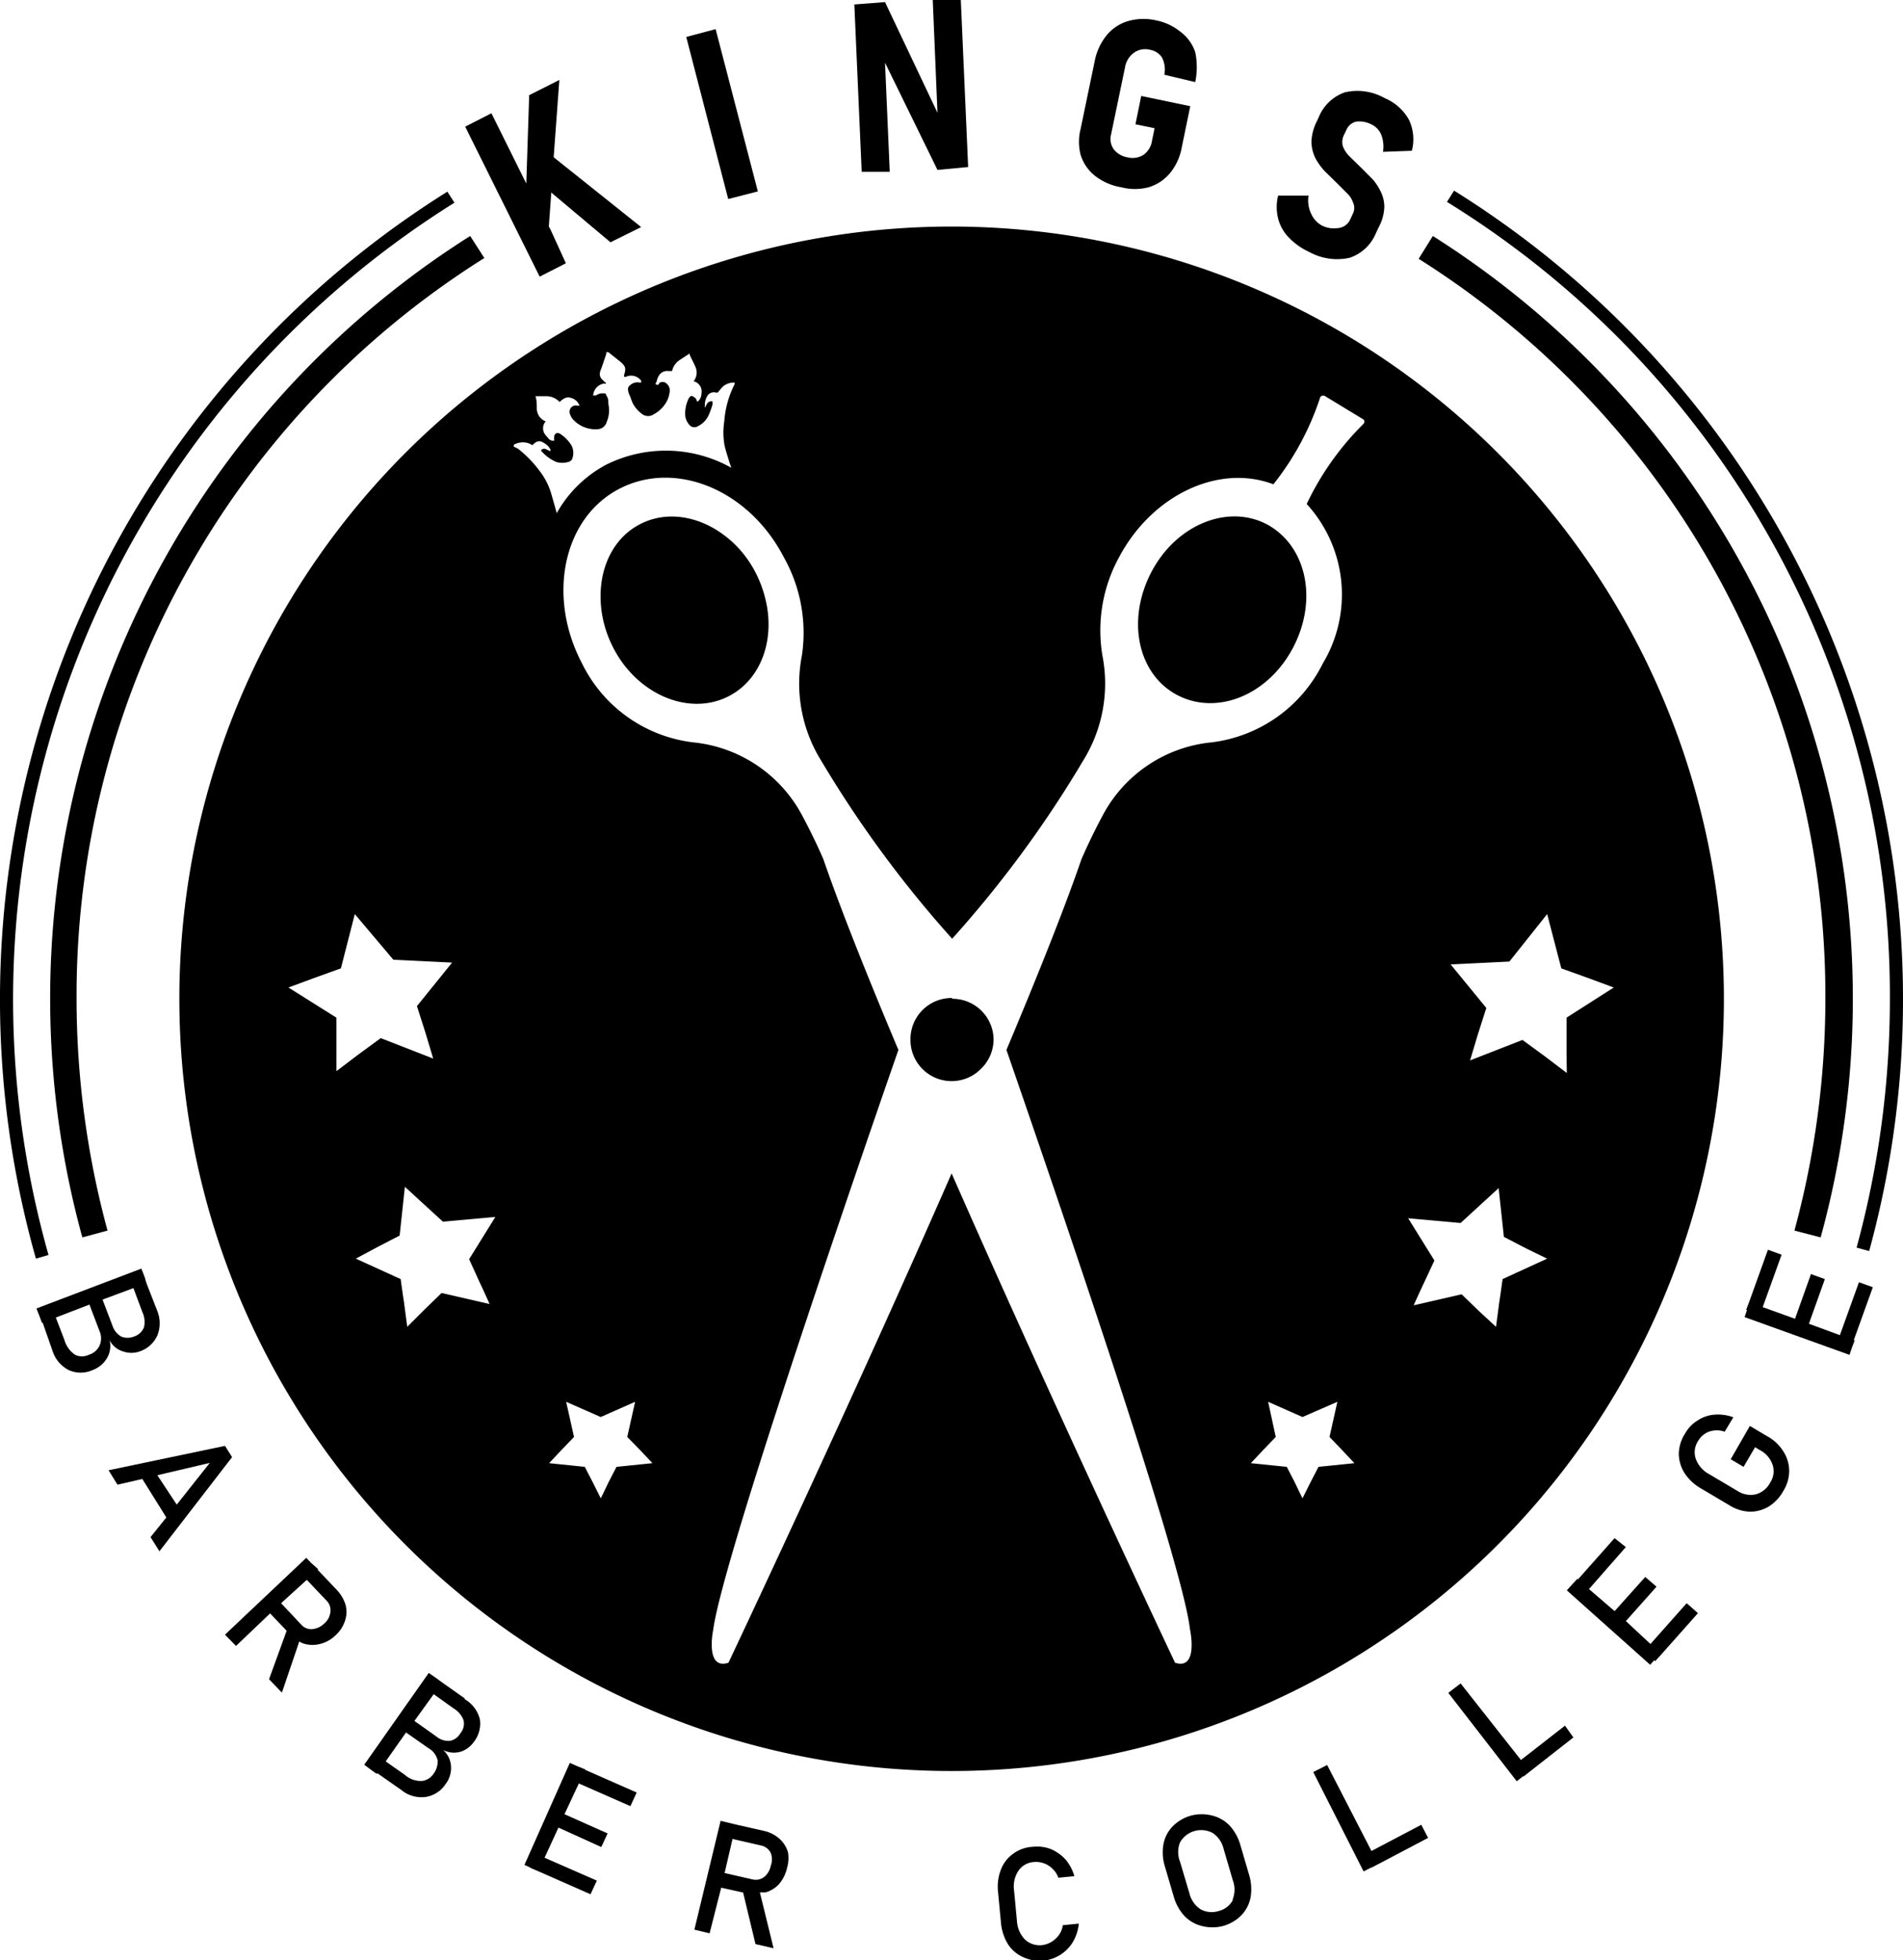 <svg xmlns="http://www.w3.org/2000/svg" viewBox="0 0 72.57 74.76"><g id="Layer_2" data-name="Layer 2"><g id="Layer_1-2" data-name="Layer 1"><path d="M28.81,21.86c-.95-1.8-2.93-2.62-4.42-1.83s-1.93,2.88-1,4.68,2.92,2.62,4.42,1.83S29.76,23.66,28.81,21.86Zm7.48,16.23a1.57,1.57,0,1,0,1.57,1.57A1.57,1.57,0,0,0,36.29,38.09ZM48.32,20c-1.49-.79-3.47,0-4.42,1.83s-.51,3.89,1,4.68,3.47,0,4.42-1.83S49.81,20.81,48.32,20Zm0,0c-1.49-.79-3.47,0-4.42,1.83s-.51,3.89,1,4.68,3.47,0,4.42-1.83S49.81,20.81,48.32,20Zm-12,18.06a1.57,1.57,0,1,0,1.57,1.57A1.57,1.57,0,0,0,36.29,38.09ZM28.81,21.86c-.95-1.8-2.93-2.62-4.42-1.83s-1.93,2.88-1,4.68,2.92,2.62,4.42,1.83S29.76,23.66,28.81,21.86Zm0,0c-.95-1.8-2.93-2.62-4.42-1.83s-1.93,2.88-1,4.68,2.92,2.62,4.42,1.83S29.76,23.66,28.81,21.86Zm7.48,16.23a1.57,1.57,0,1,0,1.57,1.57A1.57,1.57,0,0,0,36.29,38.09ZM48.32,20c-1.49-.79-3.47,0-4.42,1.83s-.51,3.89,1,4.68,3.47,0,4.42-1.83S49.81,20.81,48.32,20Zm0,0c-1.49-.79-3.47,0-4.42,1.83s-.51,3.89,1,4.68,3.47,0,4.42-1.83S49.81,20.81,48.32,20Zm-12,18.06a1.57,1.57,0,1,0,1.57,1.57A1.57,1.57,0,0,0,36.29,38.09ZM28.81,21.86c-.95-1.8-2.93-2.62-4.42-1.83s-1.93,2.88-1,4.68,2.92,2.62,4.42,1.83S29.76,23.66,28.81,21.86Zm0,0c-.95-1.8-2.93-2.62-4.42-1.83s-1.93,2.88-1,4.68,2.92,2.62,4.42,1.83S29.76,23.66,28.81,21.86Zm7.48,16.23a1.57,1.57,0,1,0,1.57,1.57A1.57,1.57,0,0,0,36.29,38.09ZM48.32,20c-1.49-.79-3.47,0-4.42,1.83s-.51,3.89,1,4.68,3.47,0,4.42-1.83S49.81,20.81,48.32,20Zm0,0c-1.49-.79-3.47,0-4.42,1.83s-.51,3.89,1,4.68,3.47,0,4.42-1.83S49.81,20.81,48.32,20Zm-12,18.06a1.57,1.57,0,1,0,1.57,1.57A1.57,1.57,0,0,0,36.29,38.09ZM24.39,20c-1.49.78-1.93,2.88-1,4.68s2.92,2.62,4.42,1.83,1.93-2.88,1-4.68S25.88,19.24,24.39,20ZM36.29,8.64A29.45,29.45,0,1,0,65.74,38.09,29.46,29.46,0,0,0,36.29,8.64ZM12.83,38.81,11,37.66l1-.37,1-.36.53-2.07L15,36.6l2.24.11L15.9,38.37l.32,1,.3,1-2-.78-.86.63-.83.63s0-.53,0-1.05S12.83,38.81,12.83,38.81Zm5.45,10.07c.2.42.39.85.39.85l-1.83-.42-.66.64-.65.65-.12-.91c-.07-.45-.13-.91-.13-.91L13.57,48l.82-.44.85-.44.2-1.86,1.45,1.33,2-.18-1,1.61Zm1.47-31.77-.12-.06c-.05,0-.06-.08,0-.11a.73.73,0,0,1,.3-.07.62.62,0,0,1,.37.11.69.69,0,0,1,.13-.11.24.24,0,0,1,.27,0,.63.63,0,0,1,.29.27s0,0,0,.07l-.15-.07a.17.17,0,0,0-.18,0,.05.05,0,0,0,0,.08l0,0a1.6,1.6,0,0,0,.56.4.82.82,0,0,0,.44,0,.22.22,0,0,0,.18-.18A.62.62,0,0,0,21.8,17a1.42,1.42,0,0,0-.43-.45c-.14-.09-.24,0-.24.14v0l0,.12c-.06,0-.16,0-.24-.12l-.08-.09a.4.4,0,0,1,0-.53.53.53,0,0,1-.34-.49c0-.16,0-.31-.05-.47a0,0,0,0,1,0,0h.39a.69.69,0,0,1,.53.22h0c.13-.12.26-.22.45-.15a.47.47,0,0,1,.31.29h-.08a.24.24,0,0,0-.28.33.56.56,0,0,0,.09.17,1.15,1.15,0,0,0,.93.4.38.38,0,0,0,.38-.29,1.1,1.1,0,0,0,.06-.67c0-.1,0-.21-.06-.3S23.14,15,23,15a.43.43,0,0,0-.27.08l-.05,0h-.06a.11.11,0,0,1,0,0,.49.49,0,0,1,.4-.45h.09s0-.05-.05-.06a1.14,1.14,0,0,0-.11-.11.28.28,0,0,1-.07-.26.85.85,0,0,1,.06-.17l.18-.53a.43.43,0,0,0,0-.07l.08,0,.45.36c.21.18.23.25.15.51a.64.64,0,0,0,0,.07h.07a.47.47,0,0,1,.58.15.19.19,0,0,1,0,.07l-.06,0a.41.41,0,0,0-.31.06c-.12.09-.15.12-.12.29a1.19,1.19,0,0,0,.08.2,2,2,0,0,0,.1.26,1.25,1.25,0,0,0,.36.4.38.38,0,0,0,.43,0,1.21,1.21,0,0,0,.44-.4,1,1,0,0,0,.17-.49.33.33,0,0,0-.13-.29.21.21,0,0,0-.28,0s0,.08-.09.05,0-.08,0-.12a.66.66,0,0,1,.11-.26.36.36,0,0,1,.32-.14l.16,0a0,0,0,0,0,0,0,.66.66,0,0,1,.29-.42l.38-.25,0,.05c.07.15.15.3.22.46a.53.53,0,0,1-.07.55.4.4,0,0,1,.3.46c0,.16-.09.3-.17.32a.43.43,0,0,1,0,0,.23.23,0,0,0-.14-.19.09.09,0,0,0-.13,0l-.05.07a1.32,1.32,0,0,0-.13.64.61.61,0,0,0,.14.34.25.25,0,0,0,.35.07.86.86,0,0,0,.41-.43,3,3,0,0,0,.14-.39.49.49,0,0,0,0-.12.19.19,0,0,0-.21.09l-.08.15a.2.2,0,0,1,0-.08.66.66,0,0,1,.1-.38.29.29,0,0,1,.32-.12l.07,0c.07-.08.13-.16.2-.23a.64.64,0,0,1,.38-.15c.07,0,.09,0,.05.09a3.69,3.69,0,0,0-.38,1.39,2.7,2.7,0,0,0,0,.85c0,.1.22.8.27.92a5.1,5.1,0,0,0-4.77-.12,4.68,4.68,0,0,0-1.89,1.85c-.06-.23-.2-.71-.22-.78a2.61,2.61,0,0,0-.44-.84A4.37,4.37,0,0,0,19.75,17.11Zm3.76,38.83-.31.6c-.14.3-.29.6-.29.6l-.3-.6-.31-.6-1.36-.14.47-.5.48-.5-.3-1.34,1.32.58,1.31-.58-.3,1.34.49.5.47.5Zm26.77,0-.31.6-.3.6s-.15-.3-.29-.6l-.31-.6L47.7,55.8l.47-.5.48-.5-.29-1.34,1.31.58L51,53.46l-.3,1.34.48.5.47.5ZM52,16.16a10.86,10.86,0,0,0-2.17,3.06,5.11,5.11,0,0,1,.61,6.09,5.47,5.47,0,0,1-4.23,3,5.28,5.28,0,0,0-4.15,2.77c-.5.93-.82,1.69-.82,1.69-.64,1.86-1.66,4.42-2.86,7.27,2.24,6.48,6.72,19.58,7,22.1,0,0,.34,1.57-.57,1.27,0,0-4.57-9.67-8.52-18.66-3.94,9-8.51,18.66-8.51,18.66-.91.3-.58-1.27-.58-1.27.34-2.52,4.81-15.62,7.06-22.1-1.2-2.85-2.22-5.41-2.86-7.27,0,0-.32-.76-.82-1.69a5.3,5.3,0,0,0-4.15-2.77,5.44,5.44,0,0,1-4.23-3c-1.35-2.56-.73-5.54,1.4-6.66s4.94,0,6.29,2.6A5.88,5.88,0,0,1,30.58,25a5.57,5.57,0,0,0,.73,4,43.34,43.34,0,0,0,5,6.8,42.75,42.75,0,0,0,5-6.8,5.57,5.57,0,0,0,.73-4,5.81,5.81,0,0,1,.63-3.74c1.27-2.4,3.82-3.58,5.89-2.79a10.66,10.66,0,0,0,1.77-3.27.13.13,0,0,1,.19-.1L52,16A.12.12,0,0,1,52,16.16ZM57.3,48.78s-.06.46-.13.91l-.12.91L56.4,50l-.66-.64-1.83.42s.19-.43.39-.85l.4-.86-1-1.61,2,.18,1.45-1.33.2,1.86.85.44L59,48Zm2.45-7.86-.83-.63-.86-.63-2,.78.3-1,.32-1-1.36-1.66,2.24-.11L59,34.86l.54,2.07,1,.36,1,.37-1.8,1.15s0,.53,0,1.06S59.75,40.92,59.75,40.92ZM48.32,20c-1.49-.79-3.47,0-4.42,1.83s-.51,3.89,1,4.68,3.47,0,4.42-1.83S49.81,20.81,48.32,20Zm-12,18.06a1.57,1.57,0,1,0,1.57,1.57A1.57,1.57,0,0,0,36.29,38.09ZM24.39,20c-1.49.78-1.93,2.88-1,4.68s2.92,2.62,4.42,1.83,1.93-2.88,1-4.68S25.88,19.24,24.39,20Zm4.42,1.83c-.95-1.8-2.93-2.62-4.42-1.83s-1.93,2.88-1,4.68,2.92,2.62,4.42,1.83S29.76,23.66,28.81,21.86Zm7.48,16.23a1.57,1.57,0,1,0,1.57,1.57A1.57,1.57,0,0,0,36.29,38.09ZM48.32,20c-1.49-.79-3.47,0-4.42,1.83s-.51,3.89,1,4.68,3.47,0,4.42-1.83S49.81,20.81,48.32,20Zm0,0c-1.49-.79-3.47,0-4.42,1.83s-.51,3.89,1,4.68,3.47,0,4.42-1.83S49.81,20.81,48.32,20Zm-12,18.06a1.57,1.57,0,1,0,1.57,1.57A1.57,1.57,0,0,0,36.29,38.09ZM28.81,21.86c-.95-1.8-2.93-2.62-4.42-1.83s-1.93,2.88-1,4.68,2.92,2.62,4.42,1.83S29.76,23.66,28.81,21.86Zm0,0c-.95-1.8-2.93-2.62-4.42-1.83s-1.93,2.88-1,4.68,2.92,2.62,4.42,1.83S29.76,23.66,28.81,21.86Zm7.48,16.23a1.57,1.57,0,1,0,1.57,1.57A1.57,1.57,0,0,0,36.29,38.09ZM48.32,20c-1.49-.79-3.47,0-4.42,1.83s-.51,3.89,1,4.68,3.47,0,4.42-1.83S49.81,20.81,48.32,20Zm0,0c-1.49-.79-3.47,0-4.42,1.83s-.51,3.89,1,4.68,3.47,0,4.42-1.83S49.81,20.81,48.32,20Zm-12,18.06a1.57,1.57,0,1,0,1.57,1.57A1.57,1.57,0,0,0,36.29,38.09ZM28.81,21.86c-.95-1.8-2.93-2.62-4.42-1.83s-1.93,2.88-1,4.68,2.92,2.62,4.42,1.83S29.76,23.66,28.81,21.86Zm0,0c-.95-1.8-2.93-2.62-4.42-1.83s-1.93,2.88-1,4.68,2.92,2.62,4.42,1.83S29.76,23.66,28.81,21.86Zm7.48,16.23a1.57,1.57,0,1,0,1.57,1.57A1.57,1.57,0,0,0,36.29,38.09ZM48.32,20c-1.49-.79-3.47,0-4.42,1.83s-.51,3.89,1,4.68,3.47,0,4.42-1.83S49.81,20.81,48.32,20Zm0,0c-1.49-.79-3.47,0-4.42,1.83s-.51,3.89,1,4.68,3.47,0,4.42-1.83S49.81,20.81,48.32,20Zm-12,18.06a1.57,1.57,0,1,0,1.57,1.57A1.57,1.57,0,0,0,36.29,38.09ZM28.81,21.86c-.95-1.8-2.93-2.62-4.42-1.83s-1.93,2.88-1,4.68,2.92,2.62,4.42,1.83S29.76,23.66,28.81,21.86Z"/><path d="M21,8.77,20.07,7,18.74,4.32l-1,.51,2.84,5.72,1-.51Zm-.82-5.14L20.07,7v.76l.85,1.53,0-.52.1-1.39.09-1.33.22-3Zm1,2.42-.21-.17-.51,1,.63.52,2.19,1.84,1.17-.58Z"/><path d="M27.29,1.11l-1.12.3,1.6,6.18L28.9,7.3Z"/><path d="M36.92,6.37,36.64,0,35.57,0l.18,4.3-2-4.22L32.58.17l.28,6.38,1.07,0-.18-4.16,2,4.09Z"/><path d="M45.58,3.13a2.81,2.81,0,0,0,0-1.14A1.6,1.6,0,0,0,45,1.2,2.1,2.1,0,0,0,44.1.78,2.13,2.13,0,0,0,43,.81a1.66,1.66,0,0,0-.81.55,2.25,2.25,0,0,0-.45,1l-.53,2.55a2,2,0,0,0,0,1,1.65,1.65,0,0,0,.54.79,2.21,2.21,0,0,0,1,.44,2.09,2.09,0,0,0,1.06,0,1.71,1.71,0,0,0,.81-.54,2.16,2.16,0,0,0,.45-1l.32-1.55-1.87-.39-.22,1.08.73.15-.1.48a.79.79,0,0,1-.33.54A.78.78,0,0,1,43,6a.83.83,0,0,1-.53-.31.68.68,0,0,1-.1-.56l.53-2.55A.86.86,0,0,1,43.26,2a.73.73,0,0,1,.6-.1.68.68,0,0,1,.45.29,1,1,0,0,1,.09.66Z"/><path d="M53.84,5.75a1.72,1.72,0,0,0-.12-1.2,1.9,1.9,0,0,0-.92-.81,2.11,2.11,0,0,0-1.51-.22,1.66,1.66,0,0,0-1,.95l-.07.15a1.9,1.9,0,0,0-.21.79,1.53,1.53,0,0,0,.15.62,2.38,2.38,0,0,0,.37.51L51,7l.37.37a.88.88,0,0,1,.23.36.48.48,0,0,1,0,.4l-.12.26A.56.56,0,0,1,51,8.7a1,1,0,0,1-.61-.11A.94.94,0,0,1,50,8.15a1.18,1.18,0,0,1-.1-.69l-1.16,0a1.82,1.82,0,0,0,0,.87,1.61,1.61,0,0,0,.4.72,2.53,2.53,0,0,0,.79.56,2.19,2.19,0,0,0,1.54.22,1.64,1.64,0,0,0,1-.94l.12-.25a1.75,1.75,0,0,0,.2-.74,1.33,1.33,0,0,0-.14-.6,2,2,0,0,0-.33-.49l-.44-.44-.4-.39a1.09,1.09,0,0,1-.27-.4.61.61,0,0,1,.05-.45l.09-.19a.54.54,0,0,1,.36-.3,1,1,0,0,1,.58.1.76.76,0,0,1,.38.39,1.26,1.26,0,0,1,.07.66Z"/><path d="M5.52,48.71l-.13-.33-4,1.52.13.33.08.22.52-.2,1.27-.49.5-.19,1.18-.44.51-.2ZM6,50l-.39-1-.08-.22L5,48.9l.09.23.34.91a.88.88,0,0,1,.06.58.61.61,0,0,1-.38.35.64.64,0,0,1-.49,0,.74.74,0,0,1-.33-.41l-.38-1-.08-.22-.5.19.08.22.38,1a.69.69,0,0,1,0,.58.68.68,0,0,1-.41.34h0a.6.6,0,0,1-.51,0,1,1,0,0,1-.41-.56l-.33-.86L2.05,50l-.51.2.08.22L2,51.51a1.26,1.26,0,0,0,.62.74,1.11,1.11,0,0,0,.91,0h0a1.06,1.06,0,0,0,.54-.44.92.92,0,0,0,.11-.7.83.83,0,0,0,.52.43.94.94,0,0,0,.62,0A1.13,1.13,0,0,0,6,50.93,1.25,1.25,0,0,0,6,50Z"/><path d="M8.58,55.14l-4.44.93.34.55,1-.23L6,56.26l2-.47L6.74,57.38l-.38.47-.62.77.34.54,2.77-3.59ZM6.74,57.38,6,56.26l-.23-.37-.48.3.13.2.91,1.46.15.24L7,57.78Z"/><path d="M11.86,59.6l-.18-.19-3.1,2.93.42.43,1.3-1.24.42-.39,1-.91.41-.39Zm1.32,1.61a1.45,1.45,0,0,0-.34-.58l-.75-.79-.23-.24-.41.39.23.24.77.81a.51.51,0,0,1,.15.43.67.67,0,0,1-.24.45.75.75,0,0,1-.46.21.51.51,0,0,1-.42-.18l-.76-.81-.23-.24-.42.39.23.24.62.65.13.14a1.18,1.18,0,0,0,.35.27.67.67,0,0,0,.21.1,1.15,1.15,0,0,0,.61,0,1.27,1.27,0,0,0,.58-.33,1.28,1.28,0,0,0,.36-.56A1.05,1.05,0,0,0,13.18,61.21ZM11,62l-.05.14-.69,1.9.49.51.68-2,.07-.21Z"/><path d="M16.64,64l-.29-.2L13.89,67.3l.28.21.2.14.32-.45.78-1.11.32-.44.72-1,.32-.45Zm1.08.77-.89-.63L16.64,64l-.32.46.19.13.8.57a.88.88,0,0,1,.37.45.58.58,0,0,1-.13.5.57.57,0,0,1-.4.28.7.7,0,0,1-.5-.16l-.86-.61-.2-.14-.31.44.19.14.87.61a.72.72,0,0,1,.35.47.79.79,0,0,1-.16.51h0a.62.62,0,0,1-.44.27.93.93,0,0,1-.66-.24l-.74-.52-.2-.14-.32.45.2.14.93.65a1.21,1.21,0,0,0,.93.27,1.11,1.11,0,0,0,.76-.49h0a1,1,0,0,0,.21-.66.9.9,0,0,0-.3-.64.91.91,0,0,0,.68.06,1,1,0,0,0,.49-.37,1.13,1.13,0,0,0,.23-.86A1.23,1.23,0,0,0,17.72,64.8Z"/><path d="M22,67.35l-.27-.12L20,71.12l.26.12.28.12.23-.52.53-1.15.23-.51L22.08,68l.24-.52Zm-1.25,3.49-.27-.12-.24.52.28.12,2,.88.24-.52Zm.76-1.66-.28-.13-.23.52.28.12,1.65.75.24-.52Zm.77-1.7L22,67.35l-.24.52.28.13,2,.88.24-.52Z"/><path d="M27.73,69.5l-.25-.06-1,4.15.58.14L27.5,72l.13-.56.3-1.29.13-.55Zm2.32,1.14a1.11,1.11,0,0,0-.33-.52,1.31,1.31,0,0,0-.6-.3l-1.06-.24-.33-.08-.13.55.33.08,1.09.25a.53.53,0,0,1,.37.28.69.69,0,0,1,0,.5.72.72,0,0,1-.26.43.54.54,0,0,1-.45.08l-1.09-.25-.33-.08-.13.56.33.08.86.19.21,0a1.28,1.28,0,0,0,.43,0l.23,0a1.12,1.12,0,0,0,.52-.32,1.42,1.42,0,0,0,.3-.6A1.34,1.34,0,0,0,30.05,70.64ZM29,72.26,28.94,72h-.61l0,.14.48,2,.69.16Z"/><path d="M40.53,73.42a.85.85,0,0,1-.29.53.92.92,0,0,1-.5.23.82.82,0,0,1-.66-.22,1.11,1.11,0,0,1-.3-.71l-.11-1.16a1.08,1.08,0,0,1,.17-.75.77.77,0,0,1,.6-.33.89.89,0,0,1,.7.26.87.87,0,0,1,.22.34l.61-.06a1.71,1.71,0,0,0-.34-.64,1.63,1.63,0,0,0-.55-.39,1.45,1.45,0,0,0-.69-.09,1.37,1.37,0,0,0-.76.27,1.31,1.31,0,0,0-.46.6,1.78,1.78,0,0,0-.11.85l.11,1.16a1.89,1.89,0,0,0,.26.82,1.32,1.32,0,0,0,.57.5,1.48,1.48,0,0,0,1.92-.58,1.7,1.7,0,0,0,.22-.69Z"/><path d="M47.64,71.52l-.34-1.16a1.83,1.83,0,0,0-.41-.74,1.38,1.38,0,0,0-.66-.38,1.61,1.61,0,0,0-.81,0,1.57,1.57,0,0,0-.7.41,1.32,1.32,0,0,0-.35.67,1.78,1.78,0,0,0,.05.85l.34,1.16a1.83,1.83,0,0,0,.41.74,1.38,1.38,0,0,0,.66.38,1.61,1.61,0,0,0,.81,0,1.57,1.57,0,0,0,.7-.41,1.35,1.35,0,0,0,.35-.68A1.87,1.87,0,0,0,47.64,71.52Zm-.62.93a.84.84,0,0,1-.55.43.87.87,0,0,1-.69-.07,1,1,0,0,1-.42-.6L45,71a1,1,0,0,1,0-.74.93.93,0,0,1,1.24-.36,1,1,0,0,1,.42.6l.35,1.2A1,1,0,0,1,47,72.45Z"/><path d="M52.3,70.59l-1.69-3.28-.53.27L52,71.37l.27-.14.27-.13h0Zm1.9-1-1.9,1-.27.14.26.5.27-.14,1.9-1Z"/><path d="M58,67.12,55.7,64.2l-.47.36,2.61,3.37.23-.18.24-.19Zm1.68-1.31L58,67.12l-.24.18.34.45.24-.19L60,66.26Z"/><path d="M62.9,62.66,62,61.82l-.43-.38-1-.86-.42-.37-.21.23-.19.21,3.18,2.84.19-.22.21-.23Zm-1.33-4-1.42,1.6-.21.23.43.37.2-.23L62,59Zm1.17,1.48-1.21,1.35-.2.23.42.38.21-.23,1.21-1.36Zm1.58,1-1.42,1.6-.2.23.42.38.21-.23,1.42-1.6Z"/><path d="M68,55.34a1.69,1.69,0,0,0-.63-.58l-.64-.38L66,55.65l.49.29.44-.75.16.1a1,1,0,0,1,.51.58.79.79,0,0,1-.1.68.88.88,0,0,1-.55.44.92.92,0,0,1-.69-.13l-1.08-.64a1.08,1.08,0,0,1-.51-.58.77.77,0,0,1,.09-.69.79.79,0,0,1,.41-.35.88.88,0,0,1,.6,0l.33-.55a1.68,1.68,0,0,0-.72-.1,1.33,1.33,0,0,0-.64.22,1.36,1.36,0,0,0-.48.5,1.47,1.47,0,0,0-.24.77,1.42,1.42,0,0,0,.22.74,1.83,1.83,0,0,0,.62.58l1.08.64a1.59,1.59,0,0,0,.78.25,1.39,1.39,0,0,0,.72-.19,1.6,1.6,0,0,0,.56-.59,1.46,1.46,0,0,0,.23-.78A1.4,1.4,0,0,0,68,55.34Z"/><path d="M70.7,51.11l-.53-.19L69,50.49l-.53-.19-1.22-.44-.53-.19-.1.29h0l-.09.27,4,1.44.09-.27.11-.29Zm-3.28-3.45-.72,2-.11.29h0l.53.19.1-.29.72-2Zm1.64.93-.61,1.71-.11.29.54.19.1-.29.61-1.71Zm1.83.31-.72,2-.1.28.53.2.1-.29h0l.72-2Z"/><path d="M3.14,47.19A34.41,34.41,0,0,1,17.93,9l.54.84A33.22,33.22,0,0,0,2.92,38.09,33.81,33.81,0,0,0,4.1,46.93Z"/><path d="M69.43,47.19l-1-.26a33.81,33.81,0,0,0,1.18-8.84A33.22,33.22,0,0,0,54.1,9.87L54.64,9A34.41,34.41,0,0,1,69.43,47.19Z"/><path d="M1.37,48A36.34,36.34,0,0,1,17.06,7.31l.27.42A35.84,35.84,0,0,0,1.85,47.86Z"/><path d="M71.28,47.71l-.48-.13a36.06,36.06,0,0,0,1.27-9.49A35.58,35.58,0,0,0,55.18,7.7l.27-.43A36.34,36.34,0,0,1,71.28,47.71Z"/></g></g></svg>